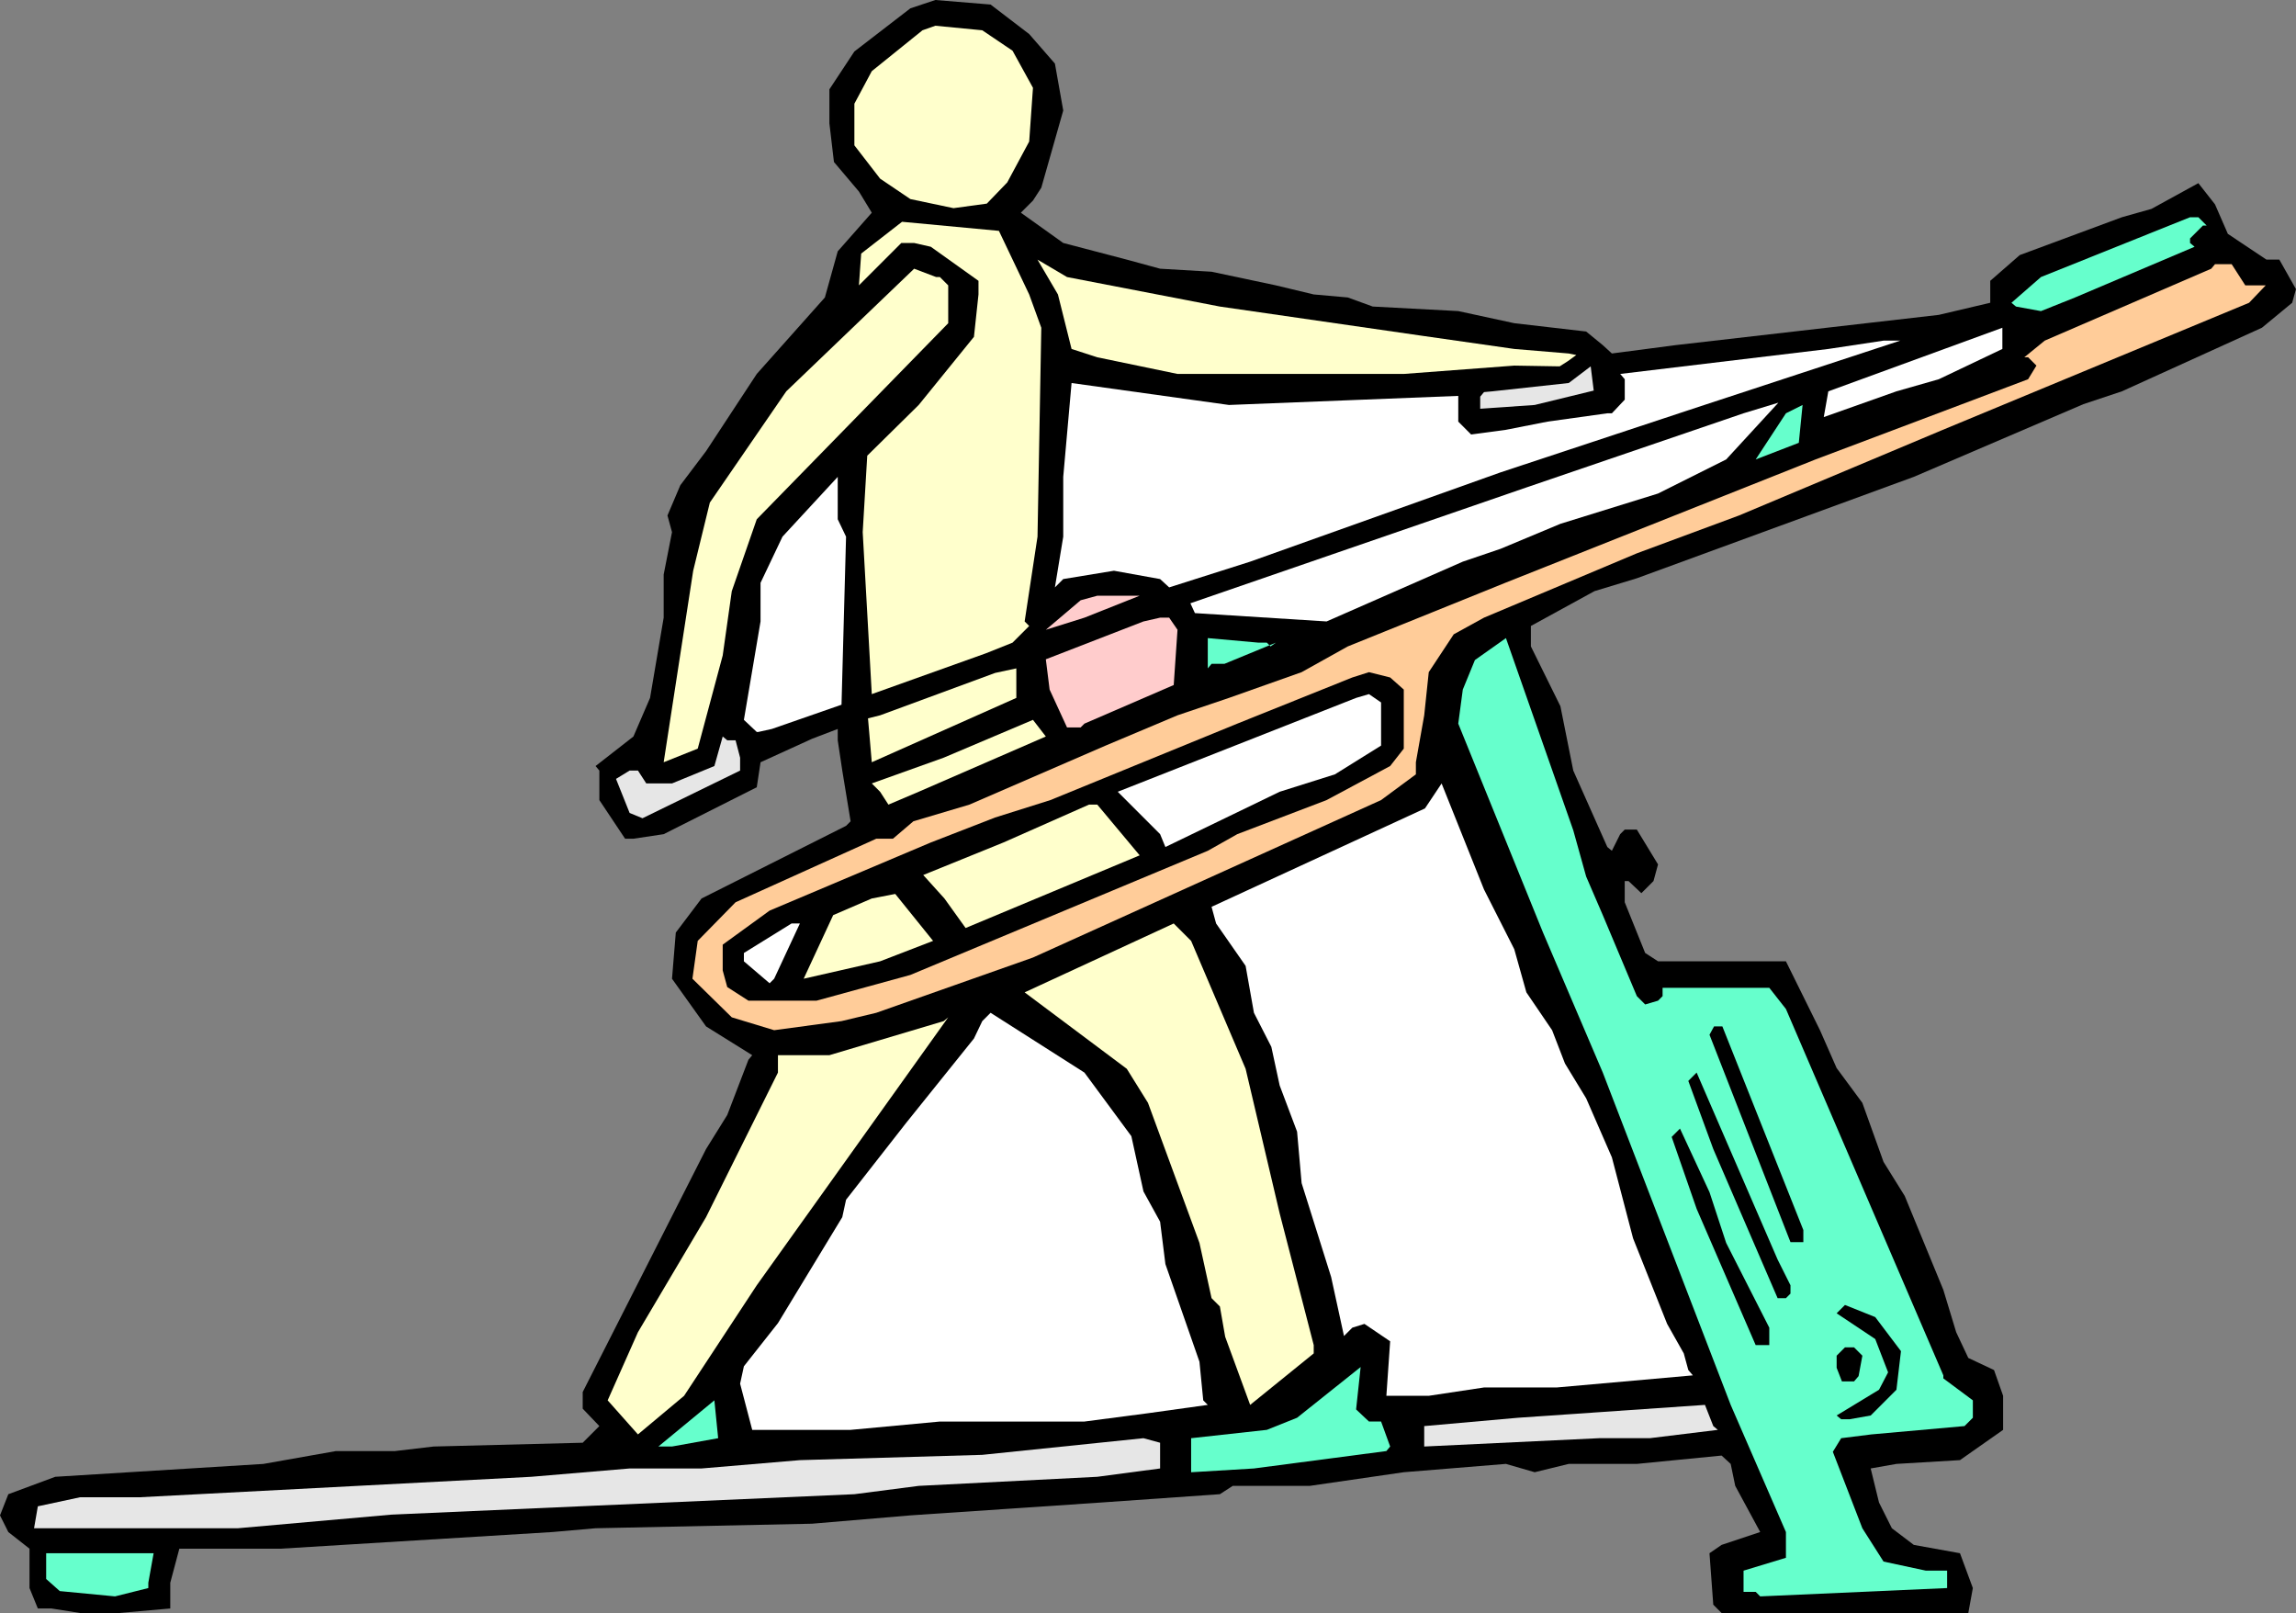 <?xml version="1.0" encoding="UTF-8" standalone="no"?>
<svg
   version="1.0"
   width="129.724mm"
   height="91.121mm"
   id="svg39"
   sodipodi:docname="Cardiovascular 13.wmf"
   xmlns:inkscape="http://www.inkscape.org/namespaces/inkscape"
   xmlns:sodipodi="http://sodipodi.sourceforge.net/DTD/sodipodi-0.dtd"
   xmlns="http://www.w3.org/2000/svg"
   xmlns:svg="http://www.w3.org/2000/svg">
  <rect width="100%" height="100%" fill="#808080" stroke="none"/>
  <sodipodi:namedview
     id="namedview39"
     pagecolor="#ffffff"
     bordercolor="#000000"
     borderopacity="0.25"
     inkscape:showpageshadow="2"
     inkscape:pageopacity="0.0"
     inkscape:pagecheckerboard="0"
     inkscape:deskcolor="#d1d1d1"
     inkscape:document-units="mm" />
  <defs
     id="defs1">
    <pattern
       id="WMFhbasepattern"
       patternUnits="userSpaceOnUse"
       width="6"
       height="6"
       x="0"
       y="0" />
  </defs>
  <path
     style="fill:#000000;fill-opacity:1;fill-rule:evenodd;stroke:none"
     d="m 219.776,7.272 5.494,6.303 1.778,10.02 -4.686,16.484 -1.778,2.747 -2.586,2.586 9.05,6.464 13.574,3.555 7.11,1.939 10.989,0.646 13.736,2.909 8.08,1.939 7.272,0.646 5.333,1.939 18.261,0.97 11.958,2.586 15.352,1.778 3.555,2.909 1.939,1.778 13.574,-1.778 56.237,-6.464 10.989,-2.586 v -4.687 l 6.302,-5.495 21.816,-8.081 6.302,-1.778 10.019,-5.495 3.555,4.525 2.747,6.303 8.242,5.495 h 2.747 l 3.555,6.303 -0.808,2.909 -6.464,5.333 -29.896,13.575 -8.242,2.747 -36.198,15.515 -59.146,21.656 -9.05,2.747 -13.574,7.434 v 4.364 l 6.302,12.767 2.747,13.737 7.272,16.323 0.97,0.808 1.778,-3.555 0.97,-0.97 h 2.586 l 4.525,7.434 -0.97,3.555 -2.586,2.586 -2.747,-2.586 h -0.808 v 4.525 l 4.363,10.828 2.747,1.778 h 27.31 l 7.272,14.707 3.555,8.081 5.494,7.434 4.525,12.606 4.525,7.272 8.242,20.04 2.747,9.05 2.586,5.495 5.494,2.586 1.939,5.495 v 7.272 l -9.211,6.464 -13.574,0.808 -5.494,0.97 1.778,7.272 2.747,5.495 4.686,3.555 9.858,1.778 2.747,7.434 -0.97,5.333 h -52.682 l -1.778,-1.778 -0.808,-10.99 2.586,-1.778 8.242,-2.747 -5.333,-9.858 -0.97,-4.687 -1.939,-1.778 -18.099,1.778 h -14.544 l -7.272,1.778 -6.141,-1.778 -21.816,1.778 -20.038,2.909 H 263.246 l -2.747,1.778 -25.371,1.778 -40.723,2.747 -21.008,1.778 -46.218,0.97 -9.211,0.808 -58.014,3.555 H 38.299 l -1.939,7.272 v 5.495 l -10.989,0.97 h -8.242 l -6.141,-0.97 H 8.08 l -1.778,-4.363 v -8.404 L 1.778,327.1 0,323.545 l 1.778,-4.525 10.019,-3.717 44.44,-2.747 15.514,-2.747 h 12.605 l 8.242,-0.97 31.835,-0.808 3.555,-3.555 -3.555,-3.717 v -3.555 l 26.341,-51.877 4.525,-7.272 4.525,-11.798 0.808,-0.97 -9.858,-6.141 -7.272,-10.181 0.808,-9.858 5.494,-7.272 30.866,-15.515 0.97,-0.97 -1.778,-10.828 -0.97,-6.464 v -2.424 l -5.494,2.101 -10.989,5.01 -0.808,5.333 -19.877,10.02 -6.464,0.97 h -1.778 l -5.494,-8.242 v -6.303 l -0.808,-0.97 8.08,-6.303 3.555,-8.242 2.909,-17.131 v -9.212 l 1.778,-9.05 -0.97,-3.555 2.747,-6.464 5.494,-7.272 10.827,-16.484 14.544,-16.323 2.747,-9.858 7.272,-8.242 -2.747,-4.525 -5.333,-6.303 -0.97,-8.242 V 19.07 L 182.446,10.99 194.405,1.778 199.737,0 211.534,0.97 Z"
     id="path1" />
  <path
     style="fill:#ffffcc;fill-opacity:1;fill-rule:evenodd;stroke:none"
     d="m 216.221,10.828 4.363,7.919 -0.808,11.474 -4.686,8.727 -4.363,4.525 -7.11,0.97 -9.211,-1.939 -6.464,-4.363 -5.494,-7.111 v -8.889 l 3.717,-6.949 10.827,-8.727 2.747,-0.97 10.019,0.97 z"
     id="path2" />
  <path
     style="fill:#66ffcc;fill-opacity:1;fill-rule:evenodd;stroke:none"
     d="m 471.225,48.16 h -0.808 l -2.747,2.747 v 0.97 l 0.97,0.808 -25.533,10.828 -7.272,2.909 -5.333,-0.97 -0.97,-0.808 6.302,-5.495 31.835,-12.767 h 1.778 z"
     id="path3" />
  <path
     style="fill:#ffffcc;fill-opacity:1;fill-rule:evenodd;stroke:none"
     d="m 219.776,62.867 2.586,7.111 -0.808,44.605 -2.747,18.1 0.97,0.97 -3.555,3.555 -5.656,2.263 -24.402,8.727 -1.939,-34.585 0.97,-16.323 10.989,-10.828 11.797,-14.545 0.97,-9.05 v -2.909 l -10.181,-7.272 -3.555,-0.808 h -2.747 l -9.05,9.05 0.485,-6.788 8.726,-6.788 20.685,1.939 z"
     id="path4" />
  <path
     style="fill:#ffffcc;fill-opacity:1;fill-rule:evenodd;stroke:none"
     d="m 260.499,65.452 43.632,6.303 19.23,2.747 11.635,0.97 1.616,0.323 -1.778,1.293 -1.778,1.131 -9.696,-0.162 -23.594,1.778 h -48.318 l -17.13,-3.555 -5.494,-1.778 -2.909,-11.636 -4.363,-7.434 6.302,3.717 z"
     id="path5" />
  <path
     style="fill:#ffcc99;fill-opacity:1;fill-rule:evenodd;stroke:none"
     d="m 479.467,60.927 h 4.363 l -3.555,3.717 -43.632,18.1 -21.816,9.05 -43.47,18.262 -21.816,8.081 -32.643,13.737 -6.464,3.555 -5.333,8.081 -0.97,9.212 -1.778,10.02 v 2.586 l -7.434,5.495 -74.336,33.615 -33.451,11.798 -7.434,1.778 -14.382,1.939 -9.05,-2.747 -8.403,-8.242 1.131,-8.081 8.08,-8.242 30.058,-13.575 h 3.555 l 4.363,-3.717 11.958,-3.555 29.088,-12.606 15.352,-6.464 10.989,-3.717 15.514,-5.495 9.858,-5.495 33.613,-13.575 66.256,-26.343 30.866,-11.636 14.544,-5.495 1.778,-2.909 -1.778,-1.778 h -0.808 l 4.363,-3.555 35.552,-15.353 0.808,-0.97 h 3.555 z"
     id="path6" />
  <path
     style="fill:#ffffcc;fill-opacity:1;fill-rule:evenodd;stroke:none"
     d="m 200.707,59.15 1.778,1.778 v 8.081 l -40.885,41.857 -5.333,15.353 -1.939,13.737 -5.333,19.878 -7.272,2.909 6.302,-40.888 3.555,-14.545 16.322,-23.757 27.31,-26.181 4.686,1.778 z"
     id="path7" />
  <path
     style="fill:#ffffff;fill-opacity:1;fill-rule:evenodd;stroke:none"
     d="m 414.019,80.967 -9.05,2.586 -15.514,5.495 0.97,-5.495 37.168,-13.575 v 4.525 z"
     id="path8" />
  <path
     style="fill:#ffffff;fill-opacity:1;fill-rule:evenodd;stroke:none"
     d="m 361.499,87.27 -41.046,13.575 -53.49,19.07 -17.291,5.495 -1.939,-1.778 -9.858,-1.778 -10.827,1.778 -1.778,1.778 1.778,-10.828 v -12.767 l 1.778,-20.04 33.613,4.687 48.965,-1.939 v 5.495 l 2.747,2.747 7.272,-0.97 9.05,-1.778 12.766,-1.778 h 0.97 l 2.747,-2.909 v -4.363 l -0.97,-1.131 44.44,-5.333 11.797,-1.778 h 3.555 z"
     id="path9" />
  <path
     style="fill:#e6e6e6;fill-opacity:1;fill-rule:evenodd;stroke:none"
     d="m 327.724,86.462 -11.635,0.808 v -2.586 l 0.808,-0.97 1.778,-0.162 16.322,-1.778 4.686,-3.555 0.646,5.172 z"
     id="path10" />
  <path
     style="fill:#66ffcc;fill-opacity:1;fill-rule:evenodd;stroke:none"
     d="m 374.912,98.098 6.464,-9.858 3.555,-1.778 -0.808,8.081 z"
     id="path11" />
  <path
     style="fill:#ffffff;fill-opacity:1;fill-rule:evenodd;stroke:none"
     d="m 354.065,105.37 -20.846,6.464 -12.766,5.333 -8.08,2.747 -29.088,12.767 -28.118,-1.778 -0.97,-2.101 71.75,-24.726 46.379,-15.838 7.434,-2.263 -11.15,12.121 z"
     id="path12" />
  <path
     style="fill:#ffffff;fill-opacity:1;fill-rule:evenodd;stroke:none"
     d="m 180.669,114.582 -0.97,35.878 -14.867,5.172 -2.909,0.646 h -0.323 l -2.747,-2.586 3.555,-21.009 v -8.242 l 4.686,-9.858 11.797,-12.767 v 9.05 z"
     id="path13" />
  <path
     style="fill:#ffcccc;fill-opacity:1;fill-rule:evenodd;stroke:none"
     d="m 231.573,131.875 -8.242,2.586 7.434,-6.303 3.555,-0.97 h 9.05 z"
     id="path14" />
  <path
     style="fill:#ffcccc;fill-opacity:1;fill-rule:evenodd;stroke:none"
     d="m 251.449,134.46 -0.808,11.798 -19.069,8.242 -0.808,0.808 h -2.909 l -3.717,-8.081 -0.808,-6.464 20.846,-8.081 3.555,-0.808 h 1.939 z"
     id="path15" />
  <path
     style="fill:#66ffcc;fill-opacity:1;fill-rule:evenodd;stroke:none"
     d="m 270.518,137.208 0.808,0.808 1.131,-0.808 -10.989,4.525 h -2.747 l -0.808,0.97 V 136.238 l 10.827,0.97 z"
     id="path16" />
  <path
     style="fill:#66ffcc;fill-opacity:1;fill-rule:evenodd;stroke:none"
     d="m 338.713,187.145 3.555,8.242 7.272,17.292 1.778,1.778 2.747,-0.808 0.97,-0.97 v -1.778 h 22.786 l 3.555,4.525 33.613,78.22 v 0.646 l 6.302,4.687 v 3.717 l -1.778,1.778 -19.877,1.778 -6.464,0.808 -1.778,2.909 6.302,16.323 4.525,7.111 9.05,1.939 h 4.525 v 3.717 l -39.915,1.778 -0.97,-0.97 h -2.586 v -4.525 l 9.05,-2.747 v -5.495 l -11.797,-27.151 -27.31,-70.947 -12.766,-29.898 -18.099,-44.605 0.97,-7.272 2.586,-6.303 6.626,-4.687 14.382,41.049 z"
     id="path17" />
  <path
     style="fill:#ffffcc;fill-opacity:1;fill-rule:evenodd;stroke:none"
     d="m 186.163,162.742 -0.808,-9.373 2.586,-0.646 24.563,-9.05 4.525,-0.97 v 6.303 z"
     id="path18" />
  <path
     style="fill:#000000;fill-opacity:1;fill-rule:evenodd;stroke:none"
     d="m 299.768,147.228 v 12.606 l -2.909,3.717 -13.574,7.272 -19.069,7.272 -6.302,3.555 -63.509,26.504 -20.038,5.495 h -14.544 l -4.525,-2.909 -0.97,-3.555 v -5.495 l 10.019,-7.272 34.421,-14.545 13.736,-5.333 11.797,-3.717 39.915,-16.323 24.563,-9.858 3.555,-1.131 4.525,1.131 z"
     id="path19" />
  <path
     style="fill:#ffffff;fill-opacity:1;fill-rule:evenodd;stroke:none"
     d="m 294.92,159.187 -9.858,6.141 -11.797,3.717 -24.402,11.798 -1.131,-2.747 -9.05,-9.05 50.904,-20.04 2.747,-0.808 2.586,1.778 z"
     id="path20" />
  <path
     style="fill:#ffffcc;fill-opacity:1;fill-rule:evenodd;stroke:none"
     d="m 196.182,169.045 -6.464,2.747 -1.778,-2.747 -1.778,-1.778 15.352,-5.495 19.069,-8.081 2.747,3.555 z"
     id="path21" />
  <path
     style="fill:#e6e6e6;fill-opacity:1;fill-rule:evenodd;stroke:none"
     d="m 157.075,158.055 0.97,3.717 v 2.747 l -20.846,10.181 -2.747,-1.131 -2.909,-7.272 2.909,-1.778 h 1.778 l 1.778,2.747 h 5.494 l 9.05,-3.717 1.778,-6.303 0.97,0.808 z"
     id="path22" />
  <path
     style="fill:#ffffff;fill-opacity:1;fill-rule:evenodd;stroke:none"
     d="m 323.361,202.66 2.586,9.212 5.494,8.081 2.747,7.111 4.525,7.434 5.494,12.606 4.525,17.292 7.272,18.262 3.555,6.303 0.97,3.555 0.97,1.131 -29.088,2.586 h -15.514 l -11.797,1.778 h -9.05 l 0.808,-11.636 -5.494,-3.717 -2.586,0.808 -1.778,1.778 -2.747,-12.606 -6.302,-20.04 -0.97,-10.99 -3.717,-9.858 -1.778,-8.242 -3.717,-7.272 -1.778,-10.02 -6.302,-9.05 -0.97,-3.555 45.571,-21.009 3.555,-5.333 9.05,22.626 z"
     id="path23" />
  <path
     style="fill:#ffffcc;fill-opacity:1;fill-rule:evenodd;stroke:none"
     d="m 243.369,182.62 -37.168,15.515 -4.525,-6.303 -4.525,-5.01 17.13,-6.949 18.261,-8.081 h 1.778 z"
     id="path24" />
  <path
     style="fill:#ffffcc;fill-opacity:1;fill-rule:evenodd;stroke:none"
     d="m 199.253,200.882 -11.312,4.363 -16.322,3.717 6.302,-13.575 8.242,-3.555 5.01,-0.97 z"
     id="path25" />
  <path
     style="fill:#ffffff;fill-opacity:1;fill-rule:evenodd;stroke:none"
     d="m 165.317,208.963 -0.97,0.97 -5.494,-4.687 v -1.778 l 10.181,-6.303 h 1.778 z"
     id="path26" />
  <path
     style="fill:#ffffcc;fill-opacity:1;fill-rule:evenodd;stroke:none"
     d="m 265.993,228.195 7.272,30.868 7.272,28.12 v 1.778 l -13.574,10.99 -5.333,-14.545 -1.131,-6.464 -1.778,-1.778 -2.586,-11.798 -10.989,-29.898 -4.525,-7.272 -21.816,-16.323 31.835,-14.707 3.717,3.717 z"
     id="path27" />
  <path
     style="fill:#ffffff;fill-opacity:1;fill-rule:evenodd;stroke:none"
     d="m 241.592,242.578 2.586,11.798 3.555,6.464 1.131,9.05 7.272,20.848 0.808,8.242 0.97,0.97 -12.766,1.778 -13.574,1.778 h -30.866 l -19.069,1.778 h -21.008 l -2.586,-9.858 0.808,-3.717 7.272,-9.212 13.736,-22.626 0.808,-3.717 12.766,-16.323 14.544,-18.1 1.778,-3.717 1.778,-1.778 20.038,12.767 z"
     id="path28" />
  <path
     style="fill:#ffffcc;fill-opacity:1;fill-rule:evenodd;stroke:none"
     d="m 146.086,298.011 -9.858,8.242 -6.464,-7.272 6.464,-14.545 14.544,-24.565 15.352,-30.868 v -3.717 h 10.989 l 24.402,-7.272 0.97,-0.808 -40.885,57.21 z"
     id="path29" />
  <path
     style="fill:#000000;fill-opacity:1;fill-rule:evenodd;stroke:none"
     d="m 385.092,262.618 v 2.586 h -2.747 l -17.291,-44.281 0.97,-1.778 h 1.778 z"
     id="path30" />
  <path
     style="fill:#000000;fill-opacity:1;fill-rule:evenodd;stroke:none"
     d="m 382.345,274.415 v 1.778 l -0.97,0.97 h -1.778 l -13.736,-31.837 -5.333,-14.545 1.778,-1.778 17.291,39.918 z"
     id="path31" />
  <path
     style="fill:#000000;fill-opacity:1;fill-rule:evenodd;stroke:none"
     d="m 368.609,265.365 9.211,18.1 v 3.717 h -2.909 l -12.605,-29.09 -5.333,-15.353 1.778,-1.778 6.302,13.575 z"
     id="path32" />
  <path
     style="fill:#000000;fill-opacity:1;fill-rule:evenodd;stroke:none"
     d="m 405.939,288.475 -0.97,8.242 -5.494,5.495 -4.525,0.808 h -1.778 l -0.97,-0.808 9.05,-5.495 1.939,-3.717 -2.747,-7.111 -8.242,-5.495 1.778,-1.778 6.464,2.586 z"
     id="path33" />
  <path
     style="fill:#000000;fill-opacity:1;fill-rule:evenodd;stroke:none"
     d="m 397.697,289.445 -0.808,4.363 -0.97,1.131 h -2.586 l -1.131,-2.909 v -2.586 l 1.778,-1.778 h 1.939 z"
     id="path34" />
  <path
     style="fill:#66ffcc;fill-opacity:1;fill-rule:evenodd;stroke:none"
     d="m 292.334,303.505 h 2.586 l 1.939,5.333 -0.808,0.97 -28.28,3.717 -13.413,0.808 v -7.272 l 16.16,-1.778 6.464,-2.586 13.574,-10.828 -0.97,9.05 z"
     id="path35" />
  <path
     style="fill:#66ffcc;fill-opacity:1;fill-rule:evenodd;stroke:none"
     d="m 143.501,308.838 h -2.909 l 11.958,-9.858 0.808,8.081 z"
     id="path36" />
  <path
     style="fill:#e6e6e6;fill-opacity:1;fill-rule:evenodd;stroke:none"
     d="m 366.832,305.283 -14.544,1.778 h -10.827 l -37.33,1.778 v -4.364 l 20.038,-1.778 39.915,-2.747 1.778,4.525 z"
     id="path37" />
  <path
     style="fill:#e6e6e6;fill-opacity:1;fill-rule:evenodd;stroke:none"
     d="m 247.733,313.525 -13.413,1.778 -38.138,1.939 -13.736,1.778 -98.899,4.364 -32.805,2.909 H 7.272 l 0.808,-4.687 9.05,-1.939 h 12.766 l 83.547,-4.364 21.008,-1.778 h 15.352 l 21.008,-1.778 38.946,-1.131 34.421,-3.555 3.555,0.97 z"
     id="path38" />
  <path
     style="fill:#66ffcc;fill-opacity:1;fill-rule:evenodd;stroke:none"
     d="m 31.674,337.928 v 1.131 l -7.11,1.778 -11.797,-1.131 -2.909,-2.586 v -5.495 H 32.805 Z"
     id="path39" />
</svg>

